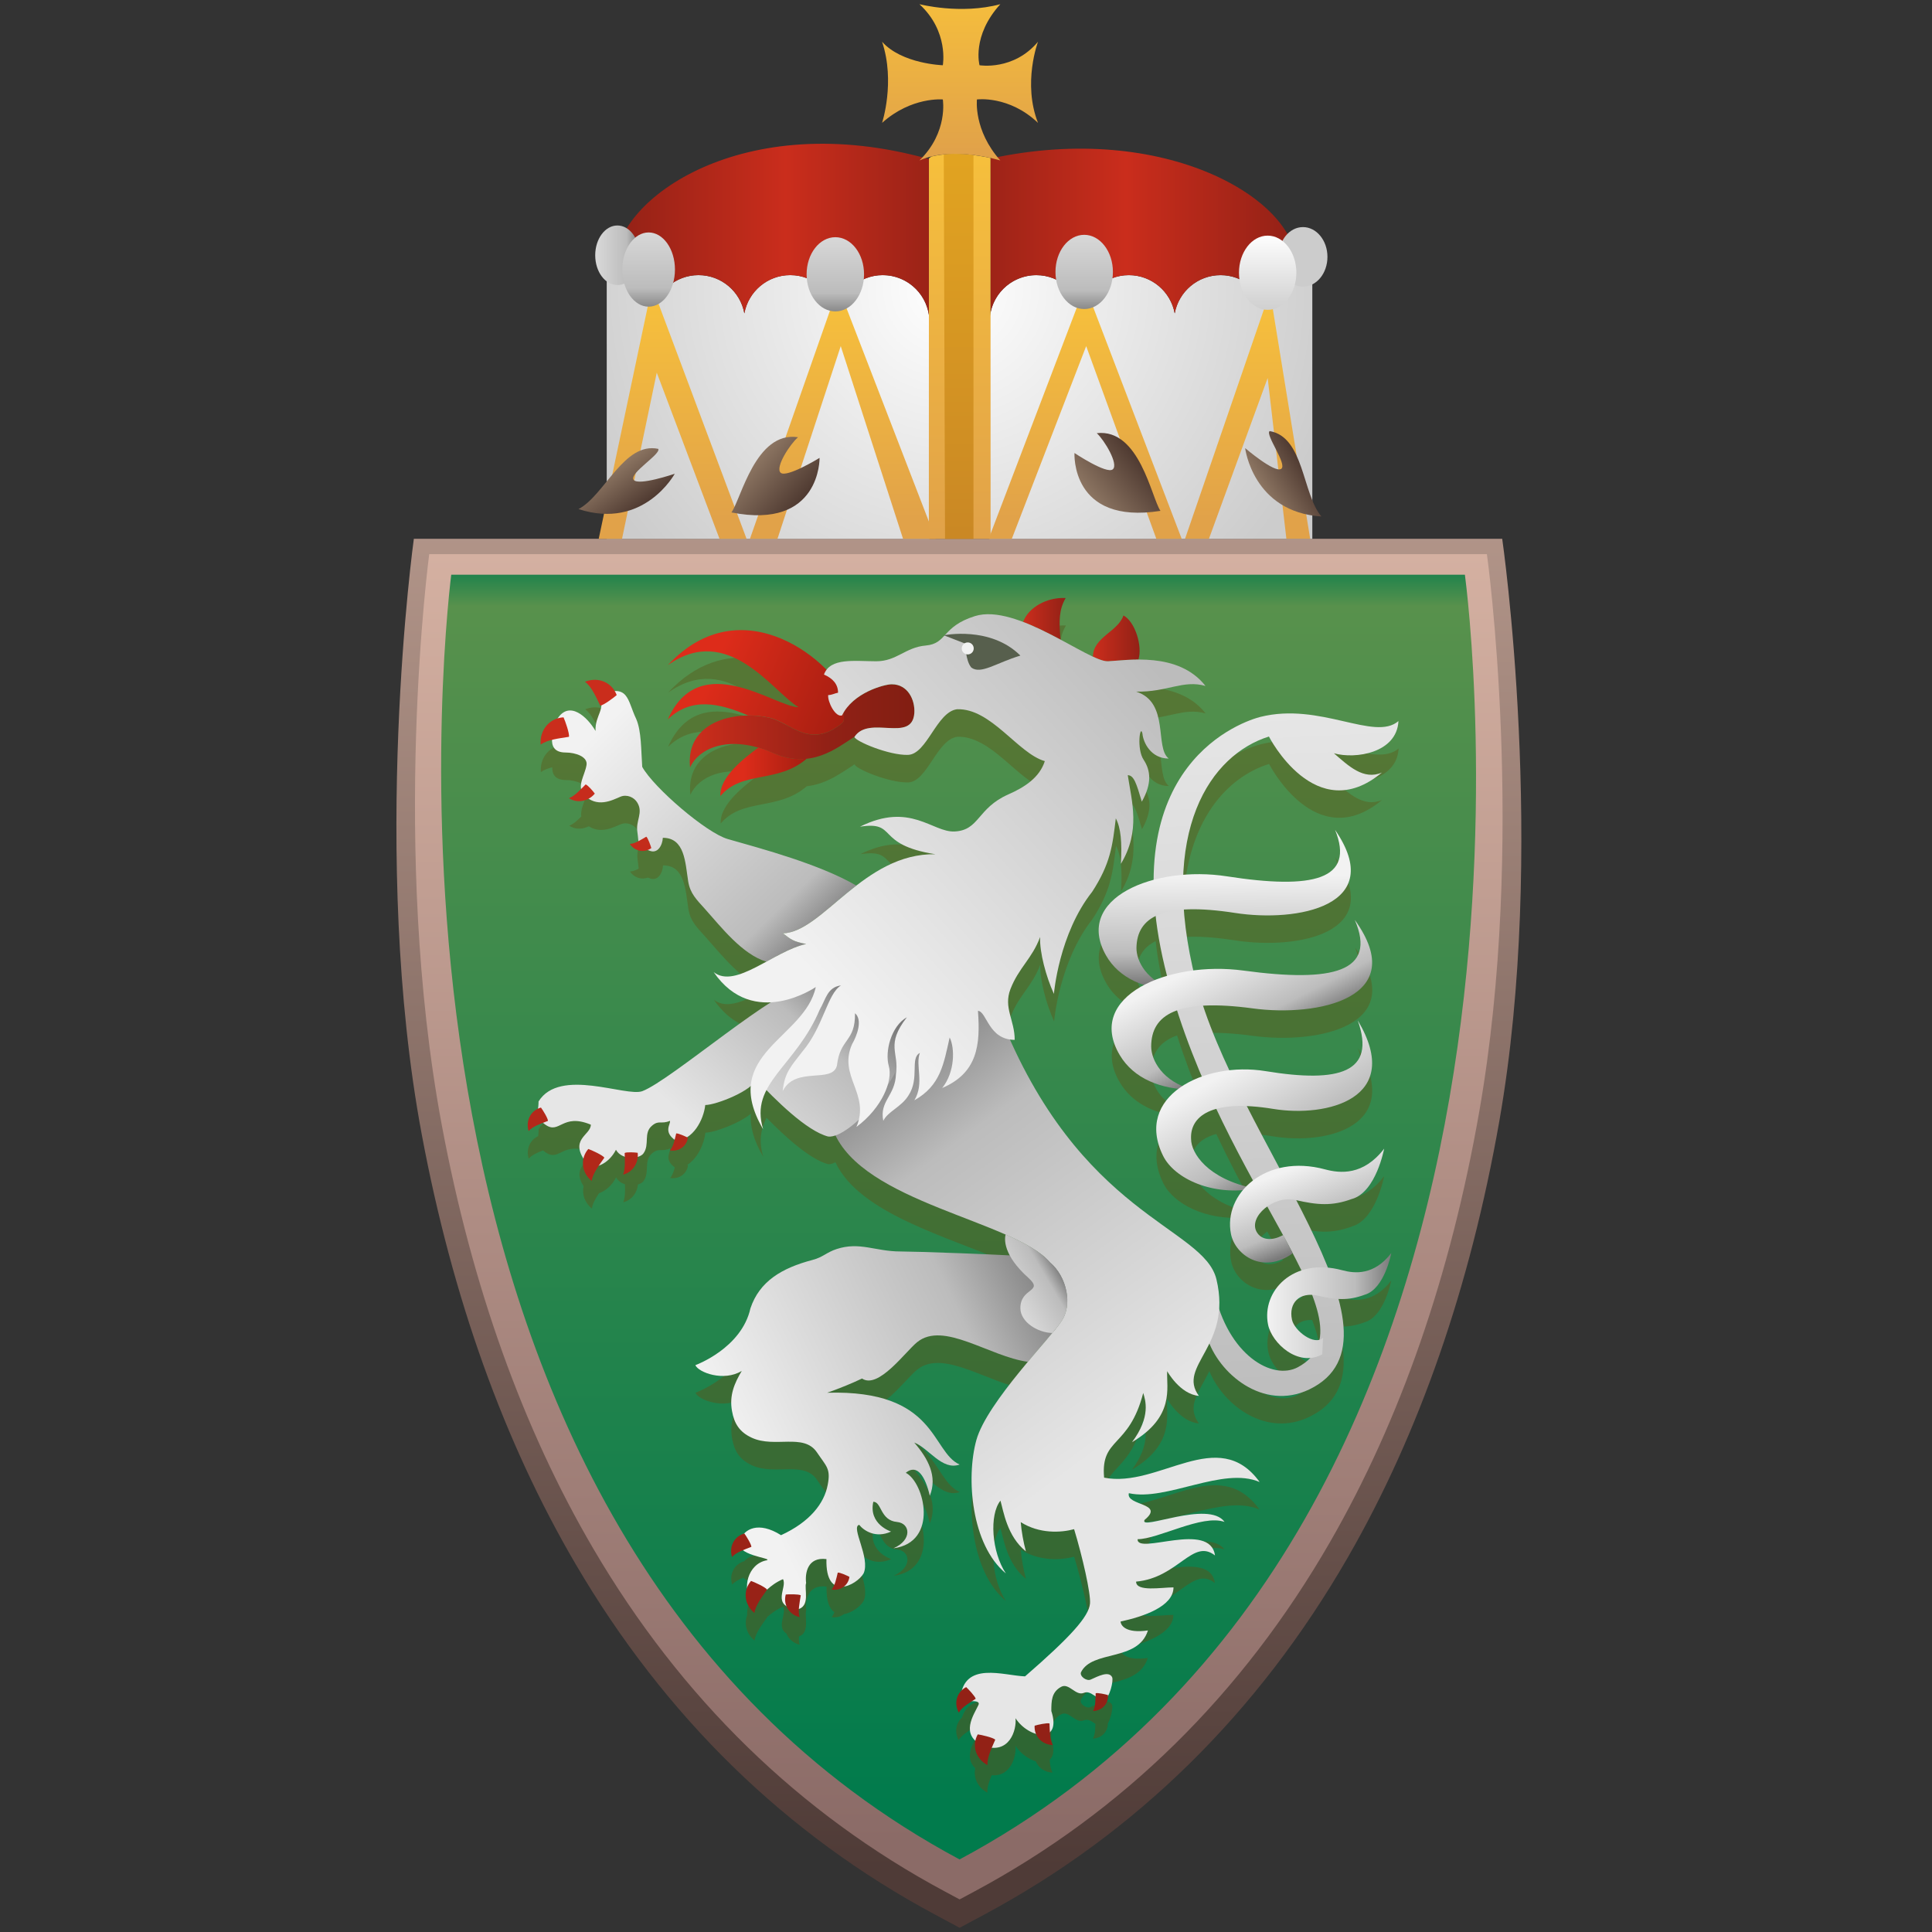 <?xml version="1.0" encoding="UTF-8"?>
<svg id="Ebene_1" xmlns="http://www.w3.org/2000/svg" xmlns:xlink="http://www.w3.org/1999/xlink" version="1.1" viewBox="0 0 48 48">
  <rect x="0" y="0" width="48" height="48" fill="#333333" stroke="none"/>
  <!-- Generator: Adobe Illustrator 29.1.0, SVG Export Plug-In . SVG Version: 2.1.0 Build 142)  -->
  <defs>
    <linearGradient id="linear-gradient" x1="23.822" y1="12.894" x2="23.822" y2="46.417" gradientUnits="userSpaceOnUse">
      <stop offset="0" stop-color="#b29589"/>
      <stop offset="1" stop-color="#4f3b37"/>
    </linearGradient>
    <linearGradient id="linear-gradient1" x1="23.82" y1="13.291" x2="23.82" y2="45.758" gradientUnits="userSpaceOnUse">
      <stop offset="0" stop-color="#d5b1a2"/>
      <stop offset="1" stop-color="#8b6b67"/>
    </linearGradient>
    <linearGradient id="linear-gradient2" x1="23.816" y1="13.822" x2="23.816" y2="44.829" gradientUnits="userSpaceOnUse">
      <stop offset="0" stop-color="#017b4c"/>
      <stop offset=".04" stop-color="#58914c"/>
      <stop offset="1" stop-color="#017b4c"/>
    </linearGradient>
    <radialGradient id="radial-gradient" cx="23.587" cy="7.163" fx="23.587" fy="7.163" r="9.873" gradientUnits="userSpaceOnUse">
      <stop offset="0" stop-color="#fff"/>
      <stop offset="1" stop-color="#ccc"/>
    </radialGradient>
    <linearGradient id="linear-gradient3" x1="15.303" y1="5.71" x2="32.188" y2="5.71" gradientUnits="userSpaceOnUse">
      <stop offset="0" stop-color="#922116"/>
      <stop offset=".25" stop-color="#ca2d1c"/>
      <stop offset=".5" stop-color="#922116"/>
      <stop offset=".75" stop-color="#ca2d1c"/>
      <stop offset="1" stop-color="#922116"/>
    </linearGradient>
    <linearGradient id="linear-gradient4" x1="23.713" y1="7.615" x2="23.713" y2="12.903" gradientUnits="userSpaceOnUse">
      <stop offset="0" stop-color="#f6bf3c"/>
      <stop offset="1" stop-color="#e1a249"/>
    </linearGradient>
    <linearGradient id="linear-gradient5" x1="23.843" y1="3.933" x2="23.843" y2="13.332" xlink:href="#linear-gradient4"/>
    <linearGradient id="linear-gradient6" x1="23.817" y1="3.965" x2="23.817" y2="13.258" gradientUnits="userSpaceOnUse">
      <stop offset="0" stop-color="#e1a321"/>
      <stop offset="1" stop-color="#ca8824"/>
    </linearGradient>
    <linearGradient id="linear-gradient7" x1="14.788" y1="6.342" x2="15.889" y2="6.342" gradientUnits="userSpaceOnUse">
      <stop offset="0" stop-color="#d9d9d9"/>
      <stop offset=".709" stop-color="#bcbcbc"/>
      <stop offset="1" stop-color="#7a7a7a"/>
    </linearGradient>
    <linearGradient id="linear-gradient8" x1="23.853" y1="-.239" x2="23.853" y2="3.756" xlink:href="#linear-gradient4"/>
    <linearGradient id="linear-gradient9" x1="20.753" y1="5.842" x2="20.753" y2="7.875" xlink:href="#linear-gradient7"/>
    <linearGradient id="linear-gradient10" x1="26.936" y1="5.783" x2="26.936" y2="7.816" xlink:href="#linear-gradient7"/>
    <linearGradient id="linear-gradient11" x1="31.495" y1="5.803" x2="31.495" y2="7.836" gradientUnits="userSpaceOnUse">
      <stop offset="0" stop-color="#fff"/>
      <stop offset="1" stop-color="#ccc"/>
    </linearGradient>
    <linearGradient id="linear-gradient12" x1="16.115" y1="5.723" x2="16.115" y2="7.757" xlink:href="#linear-gradient7"/>
    <linearGradient id="linear-gradient13" x1="-223.397" y1="1040.23" x2="-222.23" y2="1040.23" gradientTransform="translate(985.729 -424.28) rotate(53.69)" gradientUnits="userSpaceOnUse">
      <stop offset="0" stop-color="#8c7562"/>
      <stop offset="1" stop-color="#4f3a31"/>
    </linearGradient>
    <linearGradient id="linear-gradient14" x1="601.918" y1="-485.678" x2="603.085" y2="-485.678" gradientTransform="translate(-221.93 742.994) rotate(-31.978)" xlink:href="#linear-gradient13"/>
    <linearGradient id="linear-gradient15" x1="748.82" y1="-517.986" x2="750.34" y2="-517.986" gradientTransform="translate(-224.035 887.609) rotate(-39.311)" xlink:href="#linear-gradient13"/>
    <linearGradient id="linear-gradient16" x1="-240.04" y1="837.499" x2="-238.519" y2="837.499" gradientTransform="translate(753.635 -456.326) rotate(41.527)" xlink:href="#linear-gradient13"/>
    <linearGradient id="linear-gradient17" x1="23.928" y1="18.224" x2="23.928" y2="43.462" gradientUnits="userSpaceOnUse">
      <stop offset="0" stop-color="#557735"/>
      <stop offset="1" stop-color="#2e6633"/>
    </linearGradient>
    <linearGradient id="linear-gradient18" x1="25.42" y1="15.374" x2="26.476" y2="15.374" gradientUnits="userSpaceOnUse">
      <stop offset=".03" stop-color="#ca2d1c"/>
      <stop offset="1" stop-color="#922116"/>
    </linearGradient>
    <linearGradient id="linear-gradient19" x1="27.153" y1="15.86" x2="28.313" y2="15.86" xlink:href="#linear-gradient18"/>
    <linearGradient id="linear-gradient20" x1="17.138" y1="18.032" x2="22.719" y2="18.032" gradientUnits="userSpaceOnUse">
      <stop offset=".03" stop-color="#ca2d1c"/>
      <stop offset=".61" stop-color="#922116"/>
      <stop offset=".995" stop-color="#821e12"/>
    </linearGradient>
    <linearGradient id="linear-gradient21" x1="17.898" y1="19.175" x2="20.039" y2="19.175" gradientUnits="userSpaceOnUse">
      <stop offset=".269" stop-color="#dd2c1a"/>
      <stop offset="1" stop-color="#a51e11"/>
    </linearGradient>
    <linearGradient id="linear-gradient22" x1="16.474" y1="16.245" x2="20.939" y2="18.077" xlink:href="#linear-gradient21"/>
    <linearGradient id="linear-gradient23" x1="15.08" y1="17.954" x2="20.37" y2="23.446" gradientUnits="userSpaceOnUse">
      <stop offset="0" stop-color="#f2f2f2"/>
      <stop offset=".824" stop-color="#bcbcbc"/>
      <stop offset="1" stop-color="#7a7a7a"/>
    </linearGradient>
    <linearGradient id="linear-gradient24" x1="31.599" y1="17.715" x2="32.402" y2="35.195" gradientUnits="userSpaceOnUse">
      <stop offset="0" stop-color="#e6e6e6"/>
      <stop offset="1" stop-color="#bcbcbc"/>
    </linearGradient>
    <linearGradient id="linear-gradient25" x1="30.421" y1="21.768" x2="30.45" y2="24.443" gradientUnits="userSpaceOnUse">
      <stop offset="0" stop-color="#f2f2f2"/>
      <stop offset=".709" stop-color="#bcbcbc"/>
      <stop offset="1" stop-color="#7a7a7a"/>
    </linearGradient>
    <linearGradient id="linear-gradient26" x1="30.344" y1="23.725" x2="31.503" y2="25.984" xlink:href="#linear-gradient25"/>
    <linearGradient id="linear-gradient27" x1="30.944" y1="26.383" x2="32.401" y2="28.94" xlink:href="#linear-gradient25"/>
    <linearGradient id="linear-gradient28" x1="32.237" y1="28.982" x2="32.951" y2="30.795" xlink:href="#linear-gradient25"/>
    <linearGradient id="linear-gradient29" x1="31.483" y1="32.436" x2="34.567" y2="32.436" xlink:href="#linear-gradient25"/>
    <linearGradient id="linear-gradient30" x1="18.442" y1="36.351" x2="26.664" y2="32.438" xlink:href="#linear-gradient25"/>
    <linearGradient id="linear-gradient31" x1="26.621" y1="36.565" x2="19.691" y2="27.185" gradientUnits="userSpaceOnUse">
      <stop offset="0" stop-color="#e6e6e6"/>
      <stop offset=".709" stop-color="#bcbcbc"/>
      <stop offset="1" stop-color="#7a7a7a"/>
    </linearGradient>
    <linearGradient id="linear-gradient32" x1="25.112" y1="32.161" x2="26.286" y2="31.47" xlink:href="#linear-gradient7"/>
    <linearGradient id="linear-gradient33" x1="17.126" y1="27.857" x2="20.563" y2="24.016" xlink:href="#linear-gradient31"/>
    <linearGradient id="linear-gradient34" x1="19.901" y1="23.913" x2="28.41" y2="16.237" gradientUnits="userSpaceOnUse">
      <stop offset="0" stop-color="#f2f2f2"/>
      <stop offset="1" stop-color="#bcbcbc"/>
    </linearGradient>
    <linearGradient id="linear-gradient35" x1="20.32" y1="17.202" x2="20.32" y2="42.306" xlink:href="#linear-gradient18"/>
  </defs>
  <g>
    <path d="M23.841,47.895l-.24-.129-.36-.193c-3.707-1.984-6.716-4.918-8.943-8.719-1.777-3.031-3.062-6.62-3.819-10.666-1.292-6.907-.197-14.802-.197-14.802h27.04s1.117,7.711-.073,14.476c-.722,4.103-1.986,7.744-3.758,10.823-2.233,3.879-5.277,6.87-9.048,8.888l-.36.193-.24.129h0Z" fill="url(#linear-gradient)"/>
    <path d="M23.841,47.19l-.36-.193c-3.622-1.939-6.564-4.808-8.744-8.527-1.747-2.98-3.011-6.514-3.758-10.503-1.292-6.907-.315-14.199-.315-14.199h26.278s.994,7.115-.195,13.878c-.711,4.045-1.956,7.63-3.698,10.657-2.185,3.796-5.161,6.721-8.847,8.694l-.36.193h0Z" fill="url(#linear-gradient1)"/>
    <path d="M11.211,14.278c-.174,1.415-2.655,23.736,12.629,31.919,15.651-8.378,12.619-31.413,12.555-31.919H11.211Z" fill="url(#linear-gradient2)"/>
  </g>
  <g>
    <path d="M31.465,7.786c-.099-.54-.571-.95-1.14-.95s-1.041.41-1.14.95c-.099-.54-.571-.95-1.14-.95-.591,0-1.078.443-1.149,1.015-.071-.572-.558-1.015-1.15-1.015-.64,0-1.159.519-1.159,1.159v5.392h8.017v-6.552c-.569,0-1.041.41-1.14.95ZM21.932,6.835c-.591,0-1.078.443-1.15,1.015-.071-.572-.558-1.015-1.149-1.015-.569,0-1.041.41-1.14.95-.098-.54-.571-.95-1.139-.95s-1.041.41-1.14.95c-.099-.54-.571-.95-1.14-.95v6.552h8.017v-5.392c0-.64-.519-1.159-1.159-1.159Z" fill="url(#radial-gradient)"/>
    <path d="M15.303,6.508c0,.123.022.245.065.365.432.113.766.468.847.913.099-.54.571-.95,1.14-.95s1.041.41,1.139.95c.099-.54.571-.95,1.14-.95.591,0,1.078.443,1.149,1.015.071-.572.558-1.015,1.15-1.015.581,0,1.061.428,1.145.986v-3.87c-4.623-1.295-7.774,1.006-7.774,2.557ZM24.608,3.939v3.837c.103-.535.574-.94,1.139-.94.591,0,1.078.443,1.15,1.015.071-.572.558-1.015,1.149-1.015.569,0,1.041.41,1.14.95.099-.54.571-.95,1.14-.95.543,0,.998.375,1.123.879.014-.011.027-.021.04-.032.089-.319.311-.582.602-.727.064-.146.097-.295.097-.447,0-1.527-3.203-3.516-7.58-2.57Z" fill="url(#linear-gradient3)"/>
    <path d="M24.562,13.387h.576l1.848-4.788,1.743,4.788h.63l-2.401-6.282-2.395,6.282ZM31.553,7.247l-2.111,6.139h.594l1.459-3.995.465,3.995h.591l-.998-6.139ZM14.876,13.387h.578l.863-4.129,1.559,4.129h.672l-2.349-6.273-1.324,6.273ZM18.632,13.387h.684l1.572-4.788,1.548,4.788h.808l-2.417-6.259-2.195,6.259Z" fill="url(#linear-gradient4)"/>
    <path d="M24.611,13.387l-.002-9.462c-.328-.073-.93-.167-1.469-.036l-.061.046-.002,9.452h1.534Z" fill="url(#linear-gradient5)"/>
    <path d="M24.186,13.387V3.852c-.222-.027-.479-.041-.736-.015-.001.012-.002.023-.002.035,0,.046.024,7.433.031,9.515h.706Z" fill="url(#linear-gradient6)"/>
    <path d="M31.766,6.382c0-.409.271-.74.606-.74s.608.331.608.74-.272.74-.608.74-.606-.331-.606-.74h0Z" fill="#ccc"/>
    <path d="M14.788,6.342c0-.409.247-.74.551-.74s.549.331.549.74-.244.74-.549.74-.551-.331-.551-.74h0Z" fill="url(#linear-gradient7)"/>
    <path d="M24.336,1.621s-.201-.728.517-1.517c-.988.266-2.01,0-2.01,0,.737.678.581,1.517.581,1.517,0,0-1.016-.031-1.509-.584.334.996,0,2.016,0,2.016.73-.656,1.509-.582,1.509-.582,0,0,.14.813-.581,1.516.832-.371,2.01,0,2.01,0-.671-.751-.581-1.516-.581-1.516,0,0,.796-.106,1.517.582-.388-.989,0-2.016,0-2.016-.61.727-1.453.584-1.453.584Z" fill="url(#linear-gradient8)"/>
    <path d="M21.467,6.815c0,.509-.319.922-.713.922s-.714-.413-.714-.922.319-.922.714-.922.713.413.713.922Z" fill="url(#linear-gradient9)"/>
    <path d="M27.65,6.756c0,.509-.319.922-.713.922s-.714-.413-.714-.922.32-.922.714-.922.713.413.713.922Z" fill="url(#linear-gradient10)"/>
    <path d="M32.208,6.776c0,.509-.319.922-.713.922s-.713-.413-.713-.922.319-.922.713-.922.713.413.713.922Z" fill="url(#linear-gradient11)"/>
    <path d="M16.769,6.697c0,.509-.293.922-.654.922s-.654-.413-.654-.922.293-.922.654-.922.654.413.654.922Z" fill="url(#linear-gradient12)"/>
    <g>
      <path d="M16.764,11.77s-.907.311-1.023.15c-.116-.16.687-.641.613-.768-.852-.182-1.329,1.154-1.981,1.496,1.624.53,2.391-.878,2.391-.878Z" fill="url(#linear-gradient13)"/>
      <path d="M30.934,11.132s.728.624.895.518c.167-.106-.401-.85-.285-.94.859.146.808,1.563,1.287,2.122-1.705-.109-1.896-1.7-1.896-1.7Z" fill="url(#linear-gradient14)"/>
      <path d="M26.695,11.255s.798.532.951.406c.153-.125-.208-.726-.397-.899,1.062-.12,1.356,1.599,1.582,1.93-2.238.356-2.136-1.438-2.136-1.438Z" fill="url(#linear-gradient15)"/>
      <path d="M20.362,11.376s-.817.501-.966.37c-.148-.131.236-.717.431-.883-1.057-.161-1.417,1.546-1.655,1.868,2.223.442,2.19-1.355,2.19-1.355Z" fill="url(#linear-gradient16)"/>
    </g>
  </g>
  <path d="M33.351,32.242c-.124-.033-.243-.054-.358-.064-.208-.524-.482-1.087-.785-1.675.528.12.894.152,1.39-.035.592-.177.791-1.247.791-1.247-.515.674-1.096.615-1.467.515-.418-.112-.803-.112-1.134-.032-.268-.504-.545-1.021-.809-1.54.195.008.414.03.659.07,1.327.218,3.254-.254,2.1-2.194.454,1.281-.45,1.555-2.292,1.253-.3-.049-.607-.054-.902-.021-.252-.541-.478-1.079-.651-1.604.335-.02.744,0,1.239.068,1.602.217,3.927-.254,2.534-2.194.547,1.281-.543,1.555-2.766,1.253-.417-.057-.845-.055-1.249-.004-.125-.545-.201-1.048-.234-1.511.337-.022.757.004,1.273.084,1.539.239,3.787-.172,2.481-2.066.504,1.244-.552,1.488-2.688,1.156-.359-.056-.728-.067-1.081-.039.091-2.023,1.081-3.108,2.128-3.435,0,0,1.157,2.271,2.807.895-.459.197-.834-.17-1.192-.479.533.152,1.564-.007,1.603-.8-.595.515-1.942-.476-3.43-.103-.307.077-2.636.801-2.653,4.048-1.034.277-1.714.95-1.182,1.883.202.354.533.596.942.73-.704.371-1.055.979-.599,1.745.29.488.818.761,1.454.833-.503.375-.731.952-.379,1.664.257.52,1.069.926,1.983.854-.258.309-.374.701-.296,1.09.104.521.789,1.012,1.533.481-.017-.035-.035-.071-.053-.108.098.185.189.363.272.533-.612.204-.942.782-.829,1.344.077.383.546.874,1.05.831-.081.085-.182.162-.307.229-.565.305-1.521-.176-1.956-1.437.016-.219,0-.464-.066-.743-.302-1.268-3.149-1.526-5.13-5.96.036.005.073.008.113.008,0-.492-.285-.797-.105-1.263.204-.529.54-.758.736-1.292-.013.382.145.977.343,1.413,0,0,.123-1.489.951-2.537.455-.699.505-1.14.587-1.824.126.238.156.595.126,1.13.496-.817.27-1.552.171-2.203.156.003.216.211.349.658.253-.446.224-.773.045-1.041-.178-.268-.087-.899-.03-.654.019.224.208.624.654.624-.357-.268.03-1.397-.81-1.663.771.018,1.167-.299,1.722-.141-.432-.55-1.11-.656-1.666-.655.108-.341-.087-.947-.372-1.097-.128.401-.753.537-.758,1.025-.219-.102-.497-.259-.801-.422-.048-.474-.038-.753.125-1.035-.465-.027-.931.236-1.056.595-.432-.165-.856-.253-1.199-.145-.439.138-.605.321-.744.47-.019.003-.029.005-.029.005l.018.007c-.118.127-.222.227-.468.248-.508.045-.719.391-1.229.391-.471,0-1.014-.076-1.233.212-.887-.9-2.543-1.621-3.945-.115,1.506-1.07,2.616.674,3.247,1.045-.575,0-2.455-1.481-3.247.302.585-.566,1.286-.402,1.997-.099-.775.004-1.538.39-1.442,1.288.209-.453.845-.736,1.696-.49-.317.238-.972.724-.942,1.204.54-.641,1.424-.306,2.14-.926,0,0,0,0,0,0,.505-.053.891-.356,1.198-.552,0,0,0,0,0,0-.003.004-.006.007-.009.012.018.104.852.459,1.328.446.476-.013.713-1.07,1.222-1.134.846-.028,1.512,1.098,2.18,1.289-.132.41-.502.649-.905.826-.781.346-.714.892-1.338.922-.547.026-1.1-.743-2.349-.119.951-.149.357.446,1.873.684-.782-.013-1.415.357-1.963.779-.926-.536-2.34-.912-3.194-1.156-.53-.15-1.841-1.277-2.126-1.793-.03-.416-.018-.887-.149-1.189-.181-.379-.188-.709-.534-.695-.146-.243-.447-.349-.741-.231.162.115.273.376.38.593.008,0,.019-.004.031-.008-.013.197-.159.348-.147.638-.201-.345-.643-.762-.94-.314-.269.08-.45.338-.425.652.073-.056.173-.092.282-.119-.002.171.072.316.339.316.249,0,.559.107.518.316-.034.204-.167.408-.134.59-.097.097-.199.19-.301.229.147.096.334.094.486.013.297.198.62.023.793-.049.16-.066.342.014.42.149.15.249-.043.446,0,.723.015.099.018.172.027.231-.075.039-.149.068-.217.071.107.155.287.209.443.151.014.005.029.01.045.015.208.089.325-.137.334-.319.549,0,.556.616.63,1.083.049.301.206.451.422.691.395.441.918,1.12,1.519,1.304-.503.274-.98.519-1.309.26.425.618.951.774,1.414.751-1.075.686-2.666,2.011-3.189,2.206-.405.149-2.051-.595-2.577.256,0,.072-.006.129-.013.177-.202.094-.306.321-.234.558.076-.089.215-.15.355-.204.018.014.038.029.061.046.355.252.416-.297,1.13,0,0,.252-.492.345-.183.844-.043.196.027.409.207.556.014-.121.09-.253.177-.383.156-.052.325-.194.424-.393.049.088.13.143.22.172.005.159.008.327-.043.445.204-.047.348-.232.364-.44.064-.019.116-.049.142-.087.159-.221-.005-.501.208-.684.175-.152.226-.031.449-.124.027.075-.168.261.118.47-.027.103-.06.201-.115.263.224.037.416-.105.444-.315-.005-.003-.013-.007-.02-.011.261-.161.422-.524.451-.8.218,0,.853-.235,1.13-.471-.023.299.059.647.309,1.072-.117-.386-.064-.687.081-.971.47.479,1.087,1.039,1.534,1.154.047.005.107-.012.177-.048.6,1.278,2.795,1.846,4.231,2.479-.018.07-.04.253.102.52-1.109-.057-2.455-.098-2.72-.098-.616,0-1.006-.247-1.58-.06-.245.079-.347.207-.597.27-.776.204-1.32.537-1.544,1.201-.221.999-1.369,1.414-1.369,1.414.077.18.702.418,1.153.142-.177.297-.315.602-.242.999.054.301.18.519.493.662.57.262,1.286-.121,1.614.358.241.357.349.407.27.812-.087.462-.446.922-1.159,1.249-.446-.281-.761-.211-.918-.037-.244.071-.38.321-.3.582.061-.072.163-.125.272-.171.215.166.72.211.589.25-.332.062-.501.39-.488.681-.081.214-.019.464.184.63.021-.184.185-.394.314-.58,0,0-.002-.002-.002-.003.11-.094.222-.185.397-.259.096.17-.175.502.083.668.053.132.169.238.33.277-.02-.059-.024-.13-.019-.206.283-.094.13-.516.181-.644-.03-.238.03-.654.505-.595-.01.364.074.554.195.637-.019.047-.042.09-.07.122.118.019.227-.011.308-.075.2-.03.411-.193.488-.327.178-.386-.327-1.159-.108-1.208.108.138.405.346.792.168,0,0-.565-.178-.442-.74.211,0,.167.463.59.502.327.03.387.446-.089.654,1.13-.149.773-1.635.306-1.876.288-.235.488.101.597.571.196-.479-.042-.925-.387-1.322.36.136.692.704,1.128.546-.713-.317-.555-1.863-3.29-1.784.337-.119.62-.237.862-.352.406.273,1.076-.666,1.369-.903.655-.533,1.795.358,2.751.488-.526.629-1.129,1.403-1.278,1.945-.259.939-.128,2.598.734,3.312-.357-.535-.416-1.457-.135-1.809.076.263.165.887.632,1.26-.061-.228-.11-.496-.128-.727.464.295.999.265,1.326.176.208.684.417,1.603.395,1.848-.029.323-.485.828-1.614,1.809-.495-.018-1.362-.329-1.567.339-.15.137-.192.362-.082.564.06-.109.198-.201.331-.287.109,0,.197.016.158.097-.095.204-.377.606-.078.885-.05.235.06.481.302.608-.011-.128.043-.282.106-.433.482.043.619-.482.591-.733.125.193.323.333.505.387.065.159.22.273.418.28-.048-.082-.065-.198-.072-.318.095-.083.128-.251.038-.528,0-.248.004-.47.244-.601.193-.107.36.235.564.15.108-.046.196.025.29.086-.004.134-.01.276-.064.367.219-.008.374-.173.372-.375.078-.134.135-.403.103-.469-.084-.162-.347-.023-.529.059-.105.05-.283-.082-.244-.18.276-.564,1.417-.255,1.663-1.039-.555.079-.676-.128-.679-.222.547-.117,1.314-.369,1.314-.848-.303,0-.929.116-.929-.143,1.048-.095,1.405-1.086,1.96-.65-.119-.872-1.942,0-1.923-.404.512,0,1.606-.627,2.161-.429-.396-.555-2.14.238-1.987-.051.52-.425-.471-.346-.391-.663.939.208,2.339-.674,3.25-.277-1.031-1.427-2.506.159-3.865-.109-.089-1.011.614-.723.972-2.104.052.171.197.588-.278,1.223,1.07-.634.853-1.35.873-1.764,0,0,.316.575.792.614-.318-.432.002-.773.259-1.299.355.854,1.41,1.65,2.476,1.14.886-.424,1.006-1.226.731-2.249.213.011.416-.017.655-.107.491-.147.656-1.034.656-1.034-.427.559-.909.51-1.216.427ZM28.234,24.172c.007-.356.148-.628.478-.79.051.454.142.948.282,1.487-.106.031-.208.066-.306.105-.33-.244-.458-.57-.454-.802ZM28.601,26.624c0-.423.185-.737.643-.899.183.573.392,1.122.614,1.644-.176.063-.34.142-.485.237-.559-.239-.771-.684-.772-.982ZM30.961,30.102c-1.021-.269-1.367-.86-1.369-1.179-.017-.329.157-.621.626-.75.3.636.612,1.23.911,1.78-.061.046-.117.096-.169.149ZM31.217,31.222c-.108-.202.03-.456.268-.623.137.247.268.483.391.71-.242.138-.534.149-.659-.087ZM18.849,19.199c.057.017.114.035.172.056-.058-.021-.116-.04-.172-.056ZM22.509,18.675s-.002,0-.003.001c0,0,.002,0,.003-.001ZM21.119,18.12s0,0,0-.002c.299-.31.752-.455.961-.486-.209.032-.662.178-.961.488ZM22.155,17.625c-.008,0-.018,0-.029.002.011,0,.021-.002.029-.002ZM22.12,17.627c-.011.001-.024.003-.037.005.014-.002.026-.003.037-.005ZM22.544,18.658s.004-.002.007-.003c-.002.001-.004.002-.007.003ZM22.612,18.608s.006-.005.009-.008c-.003.003-.006.005-.009.008ZM22.58,18.635s.005-.003.008-.005c-.003.002-.005.004-.008.005ZM22.641,18.574s.006-.007.009-.011c-.003.004-.006.008-.009.011ZM22.666,18.534c.003-.005.006-.009.008-.015-.002.005-.006.01-.008.015ZM22.687,18.487c.002-.006.005-.011.007-.017-.002.006-.005.011-.007.017ZM22.704,18.43c.001-.006.003-.011.004-.018-.001.006-.003.012-.004.018ZM22.495,25.944c-.002-.006-.005-.013-.007-.019.014-.009.028-.019.042-.027-.012.016-.024.031-.035.047ZM32.784,33.91c-.239.071-.633-.257-.685-.498-.079-.37.132-.636.501-.617.167.436.242.808.184,1.115Z" fill="url(#linear-gradient17)"/>
  <g>
    <g>
      <path d="M26.351,15.893c-.048-.474-.038-.753.125-1.035-.465-.027-.931.236-1.056.595.316.121.636.282.931.44Z" fill="url(#linear-gradient18)"/>
      <path d="M27.525,16.43c.17-.008.444-.042.758-.043.108-.341-.087-.947-.372-1.097-.128.401-.753.537-.758,1.025.159.074.287.119.372.115Z" fill="url(#linear-gradient19)"/>
      <g>
        <path d="M19.207,18.707c.94.415,1.572-.116,2.029-.407.364-.534,1.419.164,1.48-.577.023-.339-.166-.721-.562-.721-.177,0-.91.195-1.202.714.02.1.029.203-.026.248-.808.665-1.284-.009-1.799-.128-.906-.209-2.101.119-1.982,1.229.238-.515,1.029-.812,2.061-.357Z" fill="url(#linear-gradient20)"/>
        <path d="M19.207,18.707c-.126-.055-.248-.1-.366-.134-.317.238-.972.724-.942,1.204.54-.641,1.424-.306,2.14-.926-.247.026-.523-.008-.832-.144Z" fill="url(#linear-gradient21)"/>
        <path d="M16.591,17.874c.585-.566,1.286-.402,1.997-.099.183,0,.367.019.54.059.515.119.991.793,1.799.128.055-.045.046-.147.026-.248.046-.081.103-.154.167-.22-.381-1.061-2.677-2.957-4.528-.969,1.506-1.07,2.616.674,3.247,1.045-.575,0-2.455-1.481-3.247.302Z" fill="url(#linear-gradient22)"/>
      </g>
    </g>
    <g>
      <path d="M19.04,23.893c.33-.18.672-.371.989-.44-.327-.059-.387-.119-.576-.264.557-.019,1.12-.646,1.823-1.187-.926-.536-2.34-.912-3.194-1.156-.53-.15-1.841-1.277-2.126-1.793-.03-.416-.018-.887-.149-1.189-.232-.487-.178-.892-.922-.595.178.357-.106.492-.089.892-.203-.349-.654-.773-.951-.297-.052.173-.363.832.208.832.249,0,.559.107.518.316-.043.256-.243.513-.072.724.327.357.719.141.916.058.16-.066.342.014.42.149.15.249-.043.446,0,.723.044.29-.022.365.299.468.208.089.325-.137.334-.319.549,0,.556.616.63,1.083.049.301.206.451.422.691.395.441.918,1.12,1.519,1.304Z" fill="url(#linear-gradient23)"/>
      <path d="M34.745,17.914c-.595.515-1.942-.476-3.43-.103-.371.093-3.705,1.134-2.318,6.445,1.387,5.311,5.232,8.641,3.25,9.711-.629.34-1.743-.295-2.083-1.895-.012.275-.215,1.112-.177,1.142.277.912,1.4,1.851,2.537,1.308,2.735-1.308-1.823-6.223-2.814-10.147-.949-3.759.382-5.628,1.816-6.076,0,0,1.157,2.271,2.807.895-.459.197-.834-.17-1.192-.479.533.152,1.564-.007,1.603-.8ZM30.147,31.985c.006.029.012.058.018.086.002-.054-.002-.086-.018-.086Z" fill="url(#linear-gradient24)"/>
      <g>
        <path d="M33.168,20.616c1.306,1.894-.942,2.305-2.481,2.066-1.805-.28-2.438.102-2.452.865-.005.328.251.845.973,1.05-.764-.015-1.407-.294-1.727-.856-.814-1.429,1.211-2.247,3-1.969,2.136.332,3.192.088,2.688-1.156h0Z" fill="url(#linear-gradient25)"/>
        <path d="M33.663,22.86c1.393,1.939-.932,2.411-2.534,2.194-1.879-.255-2.528.154-2.528.947.002.34.278.872,1.031,1.07-.793,0-1.467-.277-1.81-.854-.873-1.466,1.212-2.356,3.074-2.103,2.223.302,3.314.028,2.766-1.253h0Z" fill="url(#linear-gradient26)"/>
        <path d="M33.736,25.357c1.154,1.939-.772,2.411-2.1,2.194-1.557-.255-2.074.194-2.044.749.001.34.396.991,1.585,1.229-1.031.198-1.997-.238-2.281-.814-.723-1.466,1.004-2.356,2.547-2.103,1.842.302,2.746.028,2.292-1.253h0Z" fill="url(#linear-gradient27)"/>
        <path d="M33.598,29.784c-.502.188-.869.154-1.406.031-.552-.126-1.171.415-.975.783.126.237.421.225.664.084.084.164.169.317.235.457-.743.531-1.429.04-1.533-.481-.198-.991.857-2.004,2.339-1.605.37.1.951.158,1.467-.515,0,0-.198,1.07-.791,1.248Z" fill="url(#linear-gradient28)"/>
        <path d="M33.911,32.165c-.416.156-.72.128-1.166.026-.458-.105-.735.181-.646.597.059.273.559.66.773.446l-.021.414c-.603.329-1.255-.283-1.347-.741-.164-.822.617-1.679,1.846-1.348.307.083.789.131,1.216-.427,0,0-.164.887-.656,1.034Z" fill="url(#linear-gradient29)"/>
      </g>
      <path d="M20.555,34.601c.337-.119.62-.237.862-.352.406.273,1.076-.666,1.369-.903.655-.533,1.795.358,2.751.488.388-.463.734-.847.829-1,.293-.402.144-1.116-.28-1.472-.035-.04-.074-.08-.117-.119-1.105-.082-3.261-.151-3.603-.151-.616,0-1.006-.248-1.58-.06-.245.079-.347.207-.597.27-.776.204-1.32.537-1.544,1.201-.221.999-1.369,1.414-1.369,1.414.077.18.702.418,1.153.143-.177.297-.315.602-.242.999.054.301.18.519.493.662.57.262,1.286-.121,1.614.359.241.357.349.407.27.812-.087.462-.446.922-1.159,1.249-.565-.357-.922-.149-1.011.119-.208.386.835.45.654.505-.476.089-.618.722-.368,1.012.324-.184.424-.394.773-.543.117.208-.316.66.349.752.345-.062.172-.521.226-.656-.03-.238.03-.654.505-.595-.03,1.07.754.645.922.357.178-.386-.327-1.159-.108-1.208.108.138.405.346.792.167,0,0-.565-.178-.442-.74.211,0,.167.463.59.502.327.03.387.446-.089.654,1.13-.149.773-1.635.306-1.876.288-.235.488.101.597.571.196-.479-.042-.925-.387-1.322.36.136.692.704,1.128.546-.713-.317-.555-1.863-3.29-1.784Z" fill="url(#linear-gradient30)"/>
      <path d="M29.79,34.681c-.476-.04-.792-.615-.792-.615-.02.414.197,1.13-.873,1.764.476-.634.33-1.051.278-1.222-.358,1.381-1.061,1.094-.972,2.104,1.359.268,2.834-1.318,3.865.109-.912-.396-2.312.486-3.25.277-.079.317.912.238.391.663-.154.289,1.591-.504,1.987.051-.555-.198-1.649.429-2.161.429-.019.404,1.804-.468,1.923.404-.555-.436-.912.555-1.96.65,0,.259.626.143.929.143,0,.48-.767.731-1.314.848.003.094.124.301.679.222-.246.784-1.387.476-1.663,1.039-.039.098.139.231.244.18.181-.081.445-.221.529-.059.043.086-.068.522-.18.544-.206.041-.334-.233-.522-.153-.203.085-.37-.257-.564-.15-.241.131-.244.353-.244.601.27.833-.562.684-.89.179.032.284-.149.922-.803.684-.595-.268-.229-.773-.119-1.011.095-.202-.581.005-.446-.178.089-.922,1.067-.555,1.605-.535,1.13-.981,1.585-1.486,1.614-1.809.022-.245-.187-1.164-.395-1.848-.327.089-.862.119-1.326-.175.018.23.067.498.128.726-.467-.373-.556-.997-.632-1.26-.281.352-.221,1.274.135,1.809-.862-.713-.993-2.373-.734-3.312.259-.939,1.884-2.583,2.106-2.945.293-.402.144-1.116-.28-1.472-.894-1.041-4.66-1.477-5.373-3.261.101-.353,3.06-4.133,3.27-5.034l.852,2.14c1.982,5.034,5.075,5.255,5.391,6.58.396,1.665-.991,2.14-.436,2.894Z" fill="url(#linear-gradient31)"/>
      <path d="M25.549,31.747c.396.357-.198.238-.198.753,0,.349.438.612.794.618.105-.125.183-.224.221-.285.293-.402.144-1.116-.28-1.472-.221-.258-.619-.478-1.102-.692-.029.112-.068.511.565,1.078Z" fill="url(#linear-gradient32)"/>
      <path d="M22.616,25.564c.129-1.218-.426-2.626-2.586-1.07-.68,0-3.363,2.351-4.073,2.616-.405.149-2.051-.595-2.577.256,0,.339-.134.363.169.576.355.252.416-.297,1.13,0,0,.27-.565.357-.106.956.152.198.552.025.73-.332.149.268.587.229.684.089.159-.221-.005-.501.208-.684.175-.152.226-.031.449-.124.028.077-.182.272.145.49.424,0,.694-.517.733-.883.272,0,1.195-.367,1.259-.643.478.511,1.259,1.288,1.795,1.426.534.06,1.911-1.457,2.04-2.675Z" fill="url(#linear-gradient33)"/>
      <path d="M29.949,17.042c-.555-.159-.951.158-1.722.141.84.266.453,1.395.81,1.663-.446,0-.635-.4-.654-.624-.057-.245-.149.386.03.654.178.268.208.595-.045,1.041-.133-.446-.193-.654-.349-.658.099.651.325,1.386-.171,2.203.03-.535,0-.892-.126-1.13-.082.684-.133,1.124-.587,1.824-.829,1.047-.951,2.537-.951,2.537-.198-.436-.357-1.031-.343-1.413-.196.534-.532.764-.736,1.292-.18.465.105.771.105,1.263-.654,0-.691-.706-.913-.721.063.847-.01,1.542-.888,1.917.317-.396.317-.991.185-1.255-.15.659-.222,1.19-.877,1.561.256-.425.018-.871.137-1.178-.253.134,0,.624-.282,1.055-.176.29-.52.401-.627.634-.101-.501.3-.619.315-1.169.083-.531-.267-.713.271-1.405-.39.216-.553.855-.449,1.212.104.357-.162,1.035-.804,1.512.348-.828-.464-1.257-.108-2.057.122-.208.266-.601.073-.767.006.727-.371.608-.45,1.302-.119.456-1.031,0-1.348.634.049-.464.199-.606.495-.991.513-.603.614-1.427.953-1.636-.34.044-.375.342-.527.601-.604,1.431-1.754,1.828-1.406,2.972-1.101-1.878,1.039-2.254,1.307-3.533,0,0-1.546,1.07-2.536-.371.544.43,1.496-.526,2.298-.699-.327-.059-.387-.119-.576-.264.992-.034,2.003-1.996,3.786-1.966-1.516-.238-.922-.832-1.873-.684,1.249-.624,1.801.145,2.349.119.624-.03.556-.576,1.338-.922.403-.177.773-.416.905-.826-.668-.191-1.334-1.317-2.18-1.289-.509.064-.747,1.121-1.222,1.134-.475.013-1.31-.342-1.328-.446.357-.555,1.427.158,1.488-.588.023-.339-.166-.721-.562-.721-.183,0-.966.21-1.233.774-.169.056-.364-.347-.345-.505.1-.003.15-.041.245-.059,0-.211-.132-.357-.35-.451.153-.428.771-.33,1.298-.33.51,0,.721-.346,1.229-.391.539-.047.393-.47,1.223-.731,1.04-.327,2.832,1.144,3.304,1.122.472-.022,1.749-.248,2.424.612Z" fill="url(#linear-gradient34)"/>
    </g>
    <path d="M24.292,43.09c-.153.273-.053.608.243.763-.016-.185.103-.423.192-.631-.051-.053-.349-.121-.435-.132ZM24.004,41.916c-.229.117-.315.392-.183.634.074-.134.264-.242.42-.344-.011-.059-.184-.243-.237-.29ZM25.705,42.874c-.017.257.176.471.451.482-.077-.132-.073-.351-.081-.537-.056-.021-.302.034-.37.055ZM27.528,42.114c-.056-.018-.259-.063-.306-.046-.006.154-.003.334-.066.443.227-.009.386-.185.372-.397ZM18.493,38.1c-.248.068-.387.321-.306.584.099-.117.307-.185.481-.253.002-.06-.131-.274-.174-.331ZM18.659,39.278c-.204.236-.174.585.085.796.021-.184.185-.394.314-.58-.039-.062-.318-.188-.4-.217ZM20.814,39.071c-.037.149-.069.327-.154.421.224.037.416-.104.444-.315-.051-.029-.241-.114-.29-.106ZM19.522,39.616c-.068.248.078.497.345.562-.049-.145-.001-.358.028-.543-.051-.032-.303-.027-.374-.02ZM13.133,28.101c.099-.117.307-.185.481-.253.002-.06-.131-.275-.174-.331-.248.068-.387.321-.306.584ZM15.52,28.647c.004.182.02.395-.04.535.237-.055.392-.294.363-.541-.06-.01-.275-.024-.323.005ZM14.616,28.546c-.204.236-.173.585.085.796.021-.184.185-.394.314-.58-.039-.062-.318-.188-.4-.217ZM16.8,28.16c-.037.15-.069.327-.154.421.224.037.416-.105.444-.315-.051-.029-.241-.114-.29-.106ZM14.533,16.938c.162.115.273.376.38.593.078-.005.34-.2.409-.262-.116-.313-.458-.464-.789-.331ZM13.433,18.5c.163-.124.455-.154.702-.194.019-.078-.094-.397-.134-.484-.345.018-.598.31-.568.678ZM16.057,20.787c-.133.077-.284.177-.41.181.129.187.364.227.535.102-.015-.057-.085-.253-.125-.283ZM14.778,19.718c-.034-.05-.174-.215-.228-.229-.129.129-.271.288-.414.342.204.133.483.079.641-.113Z" fill="url(#linear-gradient35)"/>
    <path d="M23.448,15.783s1.159-.238,1.903.505c-.595.178-.981.476-1.219.297-.149-.178-.149-.594-.149-.594l-.535-.208Z" fill="#575f4d"/>
    <path d="M24.192,16.11c0,.082-.066.149-.149.149s-.149-.067-.149-.149.067-.149.149-.149.149.066.149.149Z" fill="#f2f2f2"/>
  </g>
</svg>